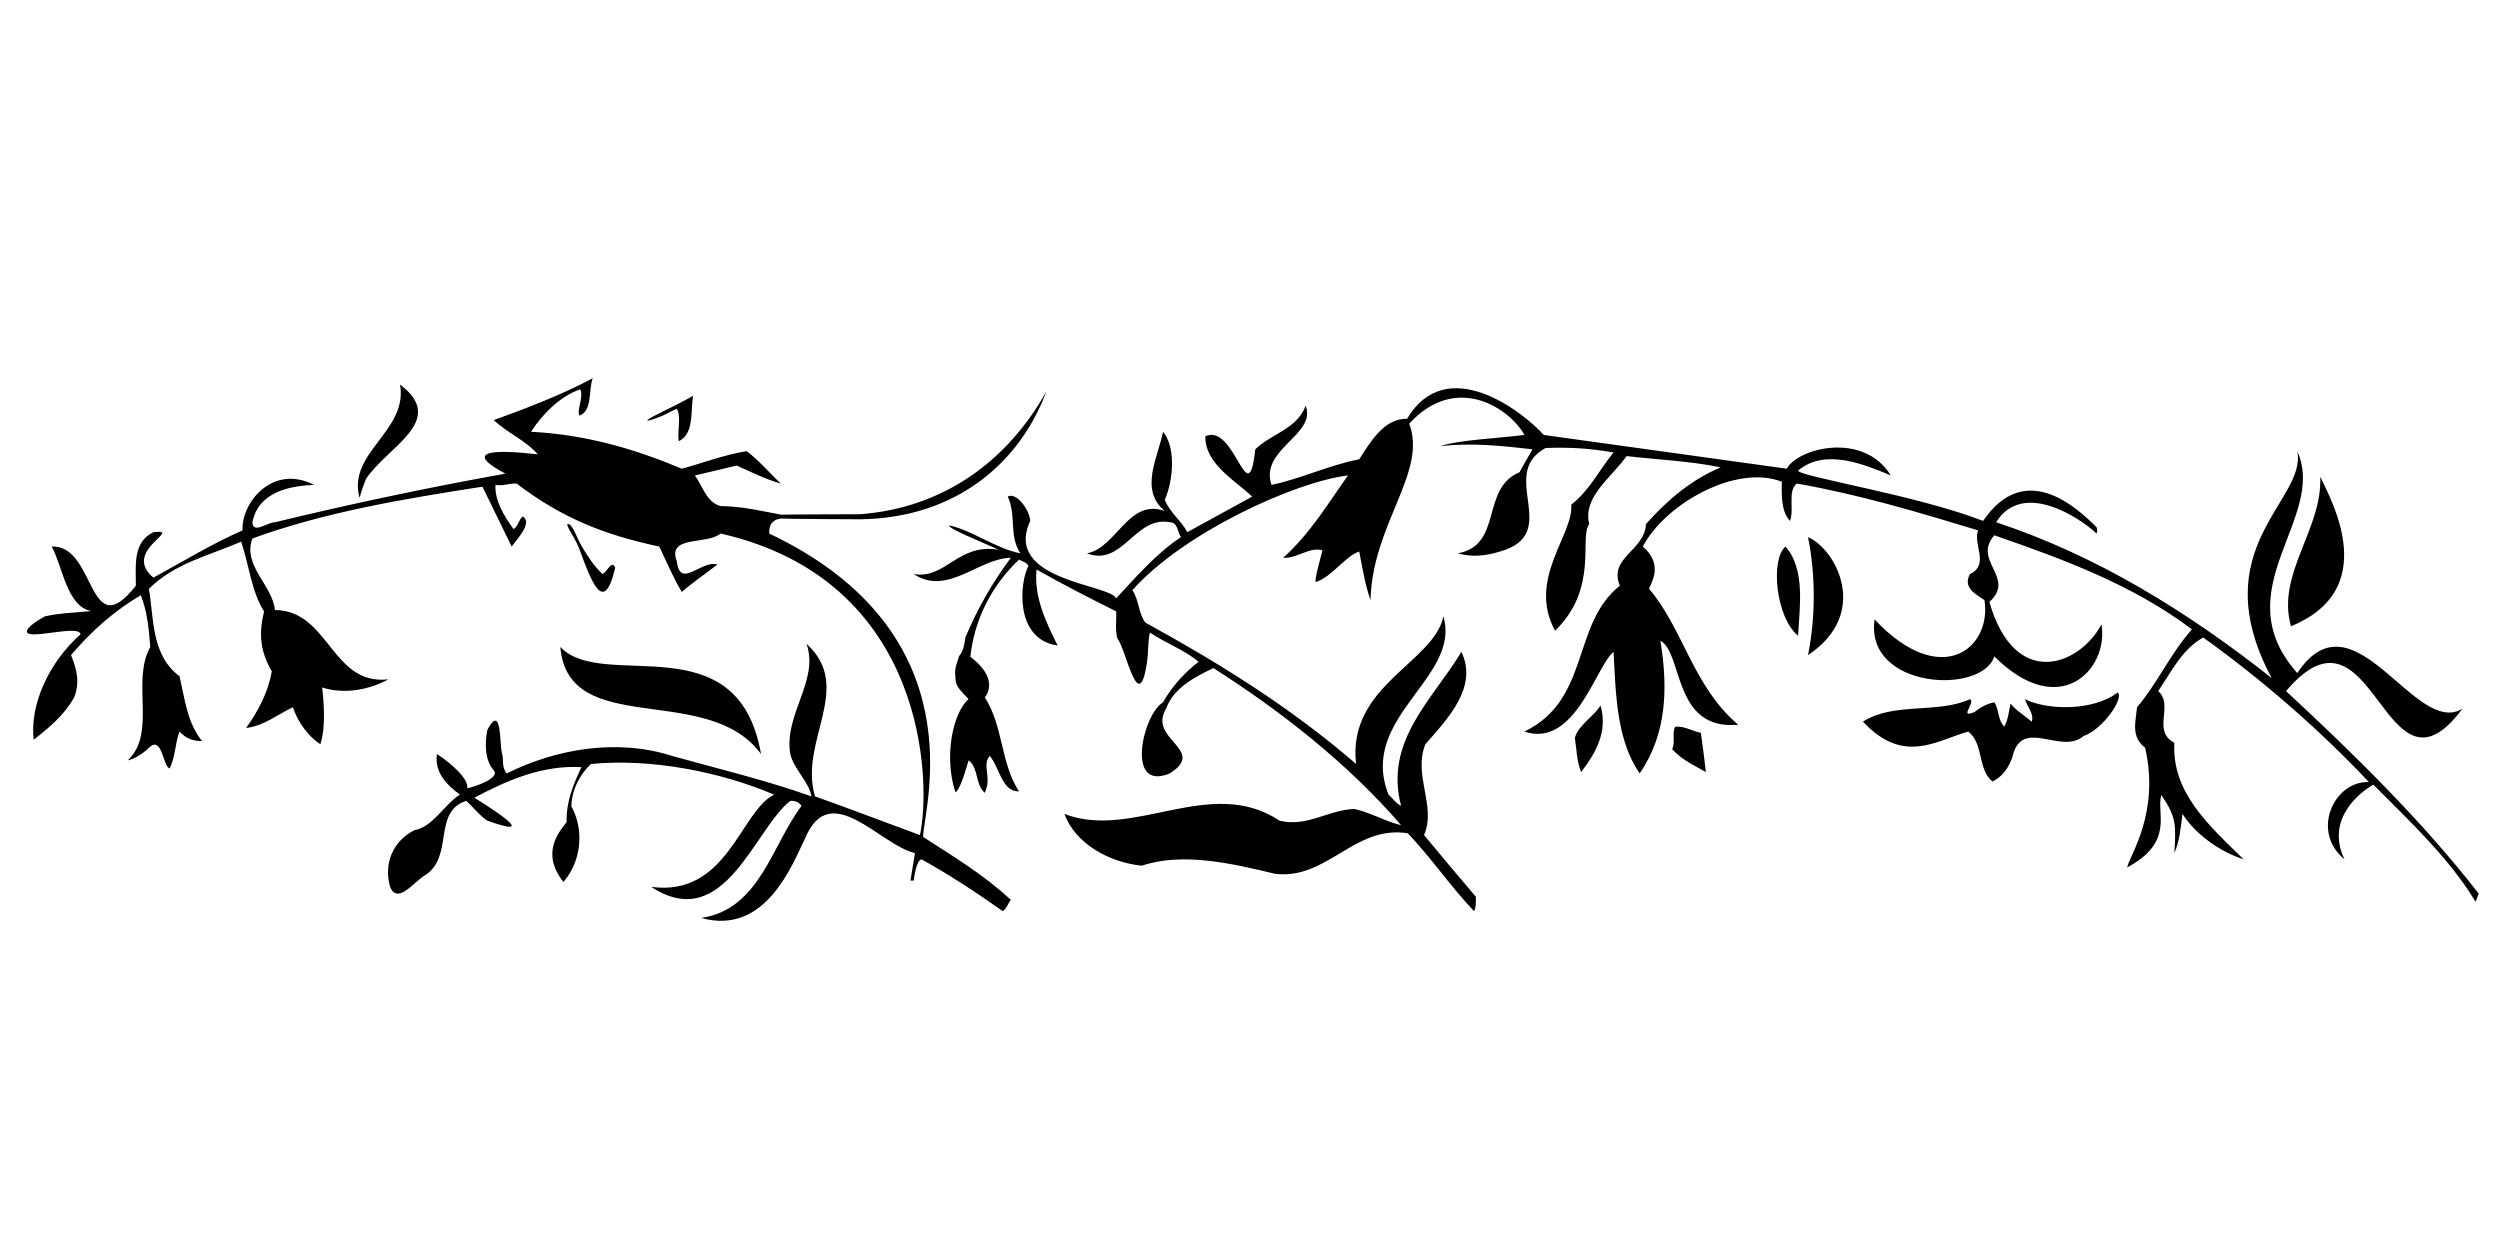 <?xml version="1.0" encoding="utf-8"?>
<!-- Generator: Adobe Illustrator 16.0.0, SVG Export Plug-In . SVG Version: 6.00 Build 0)  -->
<!DOCTYPE svg PUBLIC "-//W3C//DTD SVG 1.1//EN" "http://www.w3.org/Graphics/SVG/1.1/DTD/svg11.dtd">
<svg version="1.1" id="Ebene_1" xmlns="http://www.w3.org/2000/svg" xmlns:xlink="http://www.w3.org/1999/xlink" x="0px" y="0px"
	 width="350px" height="175px" viewBox="0 0 350 175" enable-background="new 0 0 350 175" xml:space="preserve">
<g>
	<path d="M324.835,66.754c0.314,7.372-6.179,13.613-4.098,20.92C333.301,82.551,326.535,70.284,324.835,66.754z"/>
	<path d="M92.506,58.306c0.589-0.225,1.335-0.7,2.256-1.069c0.633,1.198,0.065,2.71,0.255,4.538
		c2.205-1.071,1.639-4.157,2.015-6.364c-1.205,0.708-3.383,1.773-4.865,2.515C90.445,58.791,89.673,59.397,92.506,58.306z"/>
	<path d="M50.339,69.715c0.266-1.025,0.661-2.048,0.885-2.634c2.897-4.496,11.524-8.17,4.785-13.246
		C57.144,60.389,48.574,63.35,50.339,69.715z"/>
	<path d="M141.52,125.989c-3.843-3.593-8.128-6.114-12.287-8.825c0.063-3.969,7.877-28.523-21.55-42.472
		c-0.026-1.523,0.708-2.003,1.725-2.096c0.326,0.061,11.068,0.103,11.068,0.103c13.402-0.183,22.332-7.946,26.026-17.919
		c-5.477,9.852-14.526,16.352-26.096,17.212c0,0-10.706,0.03-11.038,0.064c-2.847-0.532-5.401-1.164-8.492-1.206
		c-1.953-0.506-2.522-2.835-3.591-4.287c1.953-0.439,3.906-0.945,5.859-1.385c2.082,0.945,4.287,2.014,6.175,2.518
		c-1.513-1.385-3.086-3.277-4.79-4.534c-3.148,0.504-6.05,1.638-9.071,2.456c-6.619-2.771-13.488-4.787-21.112-5.167
		c1.512-2.395,4.129-5.057,6.899-5.939c0.506,1.075-0.595,3.106-0.094,3.672c1.829-0.757,1.198-3.465,1.829-5.23
		c-4.411,2.393-10.334,4.599-13.862,5.858c1.953,1.828,4.472,2.837,6.175,4.792c-0.063,0.063-13.045-1.83-4.537,2.708
		c-10.903,1.956-21.616,4.222-32.264,6.805c-1.071,0-3.089,1.7-3.151,0c0.822-4.222,5.166-5.103,8.633-5.23
		c-5.796-2.982-10.21,2.478-10.019,6.365c-4.287,1.889-8.319,4.346-12.478,6.616c-4.517-3.78,4.347-6.869,0-6.363
		c-2.898,1.385-2.457,4.661-2.457,7.497c-6.744,8.569-5.546-5.797-11.784-5.483c1.576,2.837,2.095,8.399,5.562,9.028
		c-1.955,0.188-4.682,0.299-6.508,0.742C4.448,87.328,3.75,88,3.762,88.42c0.039,1.263,7.381-1.062,7.508,0.388
		c-4.476,3.972-7.123,9.894-6.554,14.747c2.205-1.7,4.346-3.529,5.669-5.924c0.822-2.079,0.379-3.908-0.441-5.921
		c2.962-3.467,6.051-6.177,9.767-8.383c0.884,2.206,1.135,4.726,1.324,7.245c-2.71,4.917,0.944,12.037-3.151,15.883
		c1.07-0.253,2.109-0.938,2.962-1.767c1.874-1.811,1.952,2.647,2.899,2.898c0.818-1.575,0.757-3.526,1.384-5.166
		c1.058,1.086,1.956,1.324,3.153,1.324c-2.081-2.587-2.398-5.861-3.153-9.076c-4.032-2.959-3.591-8.443-4.284-12.225
		c3.656-3.655,8.506-4.664,12.917-6.615c1.073,3.15,1.449,7.026,3.213,9.796c-0.814,3.151-0.503,5.639,1.073,8.35
		c-0.503,2.963-1.887,5.547-3.591,7.939c2.456-0.251,4.599-2.016,6.554-2.898c0.629,2.017,2.205,4.16,3.843,5.168
		c0.757-2.33,0.503-5.734,0.251-7.94c3.091,1.008,6.619,0.315,9.264-1.134c-8.002,0.881-8.253-9.641-15.878-9.703
		c-0.333-3.482-4.584-6.24-3.151-10.021c10.208-3.718,21.236-5.544,32.198-7.248c1.388,2.774,2.713,5.61,4.097,8.381
		c0.819-1.133,2.078-2.395,2.02-3.593c-0.694-1.7-0.948,0.822-1.768,1.136c-1.321-1.828-2.645-3.971-2.521-6.175
		c1.073,0.19,1.955-0.251,2.963-0.19c6.365,4.854,12.287,7.185,19.975,8.823c1.008,2.143,1.952,4.349,3.153,6.366
		c1.069-1.008,3.338-2.583,4.975-3.842c-2.141-0.759-5.229,3.527-5.671-0.445c-1.449-3.716,4.223-2.267,6.114-3.906
		c29.092,6.598,29.49,35.101,27.917,42.221c-4.98-1.827-9.706-3.655-14.686-5.418c-2.327-7.688,5.549-15.251-1.196-21.363
		c1.827,5.167-3.213,9.894-2.269,15.44c0.506,2.142,2.647,3.905,2.964,5.923c-6.365-2.269-12.982-3.844-19.535-5.672
		c-7.627-2.459-16.198-1.006-23.125,2.456c-0.759-0.881-0.379-1.891-0.694-2.96c-0.315-1.198,0-6.932-2.017-3.153
		c-0.379,1.895-0.379,4.223,0.883,5.674c1.006,1.135-2.948,2.396-3.705,2.52c0.236-1.259-2.096-3.402-4.236-4.787
		c-0.377,2.517,1.323,4.285,3.212,5.672c-2.205,1.385-3.781,4.536-6.363,4.977c-3.026,1.513-4.35,4.727-3.404,7.938
		c1.008,2.522,3.339-0.69,4.789-1.574c4.222-2.521,1.074-8.948,5.864-10.461c0.879,0.756,1.888,2.081,2.96,2.773
		c8.604,3.077-1.819-3.203-1.827-3.214c4.598-2.457,9.577-4.599,14.997-4.285c-1.135,2.395-2.142,4.789-2.08,7.688
		c-0.882,1.198-3.759,4.224-0.443,8.383c2.523-2.898,2.934-7.313,1.106-10.589c0.065-2.33,1.163-4.411,2.74-5.923
		c8.38-0.819,18.085,1.073,25.649,4.287c-4.729,2.329-6.558,14.364-17.206,12.915c10.23,6.702,14.432-8.128,19.471-12.035
		c0.695-0.063,1.2,0.19,1.578,0.692c-4.159,5.481-5.862,14.496-14.053,15.694c9.117,2.56,12.854-7.752,14.557-11.156
		c3.495-8.412,10.458,0.943,15.373,2.081c-0.188,1.259-0.44,2.52-0.628,3.844c0.124,0,0.252,0,0.44,0
		c0.125-1.025,0.52-2.996,1.132-2.962c3.847,2.142,7.628,4.599,11.347,7.246C141.018,127.12,141.08,126.493,141.52,125.989z"/>
	<path d="M78.443,90.572c1.114,12.982,20.649,4.791,28.104,15C103.292,86.959,84.428,96.938,78.443,90.572z"/>
	<path d="M81.067,76.75c1.575,4.231,3.432,9.768,5.063,2.731c-0.441-1.196-1.195,0.631-1.766,0.886
		c-1.132-1.01-2.11-2.506-2.911-3.876c-0.803-1.373-1.232-2.995-1.877-3.119C78.931,73.243,80.511,75.259,81.067,76.75z"/>
	<path d="M224.071,98.766c-0.945,1.575-3.09,2.709-3.591,4.536c0.251,1.577,0.251,3.277,0.879,4.787
		C223.381,105.445,225.141,102.421,224.071,98.766z"/>
	<path d="M238.816,108.089c-0.187-1.826-0.438-3.651-0.694-5.479c-1.464-0.365-2.269-0.945-3.591-0.881
		c-0.504,0.881,0.063,2.268-0.438,3.15C235.475,106.389,237.179,107.146,238.816,108.089z"/>
	<path d="M249.971,76.52c-2.164,1.828-1.323,10.021,1.766,12.478C251.922,85.092,252.807,79.736,249.971,76.52z"/>
	<path d="M253.124,75.198c1.069,5.295,1.069,11.217,0,16.512C261.884,85.909,257.048,76.879,253.124,75.198z"/>
	<path d="M296.475,96.938c-3.431,2.67-9.962,2.483-12.978,0.945c0.313,1.07,1.319,2.078,0.943,3.149
		c-1.009-0.883-2.081-1.449-2.962-2.521c-0.253,1.071-0.315,2.206-0.884,3.216c-0.941-0.946-0.69-2.396-1.385-3.404
		c-1.008,0.188-1.953,0.692-2.71,1.324c-2.393,1.07,0.127-1.324-0.692-1.765c-4.536,2.078-10.713,0.38-14.996,3.149
		c5.692,6.093,10.27,2.647,14.745,1.388c2.202,1.7,1.259,5.293,3.4,6.995c1.497-0.789,2.206-1.891,2.774-3.404
		c1.26-5.733,6.806-0.251,9.955-2.959C294.441,102.085,297.424,97.695,296.475,96.938z"/>
	<path d="M347.017,125.106c-7.878-10.145-17.457-19.534-26.972-28.356c12.415-14.619,13.676,17.307,24.703,2.459
		c-6.619,4.137-15.23-16.869-23.127-4.98c-10.378-11.678,4.219-21.678,0-31.065c1.385,6.929-13.32,13.503-3.593,31.757
		c-11.974-9.45-24.638-17.202-38.565-21.802c3.635-5.901,11.594-0.755,14.053,1.575c0.126-0.376,0.126-0.504,0-0.882
		c-2.71-2.708-10-9.532-15.882-0.883c-9.241-3.609-25.961-6.238-25.897-7.056c3.78-3.149,9.199-0.884,12.981,0.692
		c-3.886-6.28-13.128-3.758-14.559-0.945c-11.343-1.577-22.684-3.149-34.028-4.726c-3.023-3.34-13.617-11.533-19.14-2.267
		c-3.214-0.063-5.118,3.214-6.696,5.671c-4.221,0.818-8.319,2.773-12.286,3.591c-1.702-5.04,6.361-6.995,4.787-11.092
		c-1.198,3.279-4.915,3.973-7.057,6.114c-1.009,9.264-2.834-3.783-6.994-1.828c-0.062,3.905,4.285,6.238,6.554,8.444
		c-3.025,1.64-6.051,3.34-9.075,4.979c-0.819-1.579-2.523-2.837-3.15-4.538c1.261-2.898,1.511-7.438-0.252-9.517
		c-0.63,3.404-3.403,8.128,0.252,11.092c-5.106-1.828-6.743,5.167-10.901,5.922c4.978,1.955,6.741-5.291,11.595-4.348
		c1.134,0,1.069,1.388,1.575,2.081c-3.467,2.267-6.429,5.732-9.077,8.569c-0.897-2-15.876-2.457-12.034-10.84
		c-0.064-1.51-1.954-4.095-3.152-3.4c1.262,2.647,0.125,5.418,1.764,7.938c-3.339-0.628-6.868-3.277-9.955-3.907
		c-0.128,0.487,4.363,2.207,6.882,3.404c-5.669-0.947-7.38,4.188-11.861,3.404c4.725,3.149,9.072-2.206,13.61-2.271
		c-2.645,3.528-4.725,7.246-6.366,11.152c-0.107,0.787-0.266,1.971-0.903,2.644c-0.214,0.911-0.702,1.613-0.48,3.027
		c-0.064,1.26,1.01,2.019,1.827,2.964c-2.242,1.949-3.467,8.144-1.833,13.054c0.398-0.219,1.002-1.525,1.833-4.482
		c1.45,1.07,0.881,3.338,2.269,4.536c1.04-2.206-0.443-3.783,0.695-5.168c1.385,1.638,1.698,5.042,4.095,4.978
		c-2.583-3.971-2.205-9.199-4.79-13.17c0.317-0.314,1.973-2.688-2.017-5.67c0.567-5.233,2.96-9.958,6.807-13.613
		c0.439,0.251,1.007,0.315,1.323,0.883c-1.196,2.206-2.041,10.251,4.095,11.152c-1.637-3.277-3.341-6.805-2.959-10.646
		c3.653,2.076,7.371,3.967,11.151,5.859c0.065,1.323-0.189,2.71,0.191,3.844c1.132,1.261,2.961,11.028,4.096,3.402
		c0.252-1.387,0.127-3.214,0.438-4.285c2.208,1.512,4.917,2.459,6.808,4.097c-1.956,1.51-3.782,3.526-4.978,5.671
		c-2.813,1.659-5.336,12.583,0.946,9.955c5.293-3.338-3.152-4.725-0.507-9.07c1.011-2.9,4.097-4.477,6.618-5.673
		c9.326,5.922,18.841,13.358,26.276,21.989c-2.016-0.439-4.219-1.762-6.55-2.268c-3.657,0.126-6.618,2.585-10.462,1.64
		c-9.704-6.429-20.48,2.772-30.123-0.945c1.575,4.285,6.429,6.807,10.837,7.246c5.797-1.951,12.857-0.251,18.653,1.136
		c7.313,0.882,11.094-6.87,18.589-5.672c3.34,3.528,5.924,7.372,9.264,10.901c0.315-0.568,0.255-1.323,0.255-2.018
		c-2.459-2.896-4.855-5.732-7.25-8.633c1.764-4.097-1.574-8.316,0.192-12.729c3.214-3.653,7.369-8.005,5.042-12.92
		c-4.036,6.68-10.839,12.48-8.448,21.552c-0.628-0.251-1.196-1.068-1.761-1.572c-4.287-10.839,10.209-16.324,7.685-24.954
		c-1.323,6.489-13.503,9.701-12.225,20.667c-9.262-8.003-19.282-14.178-29.49-19.785c-1.008-1.325-0.881-3.153-1.829-4.539
		c7.145-8.066,22.812-15.187,30.185-16.069c-2.834,3.971-5.231,8.067-9.075,11.533c1.895,0.125,3.674-1.56,5.5-1.058
		c-0.315,1.326-1.088,3.892-0.961,4.462c2.27-0.696,4.16-3.657,6.111-4.287c0.441,2.267,0.819,4.664,1.578,6.804
		c0.271-10.711,7.999-17.894,5.419-24.701c6.616-7.227,14.113-2.081,16.129,1.575c-3.904,0.504-9.197,0.692-11.783,1.577
		c4.286-0.504,8.698-0.063,12.919,0.441c-0.628,1.071-1.2,2.077-1.828,3.214c-5.484,2.269-2.267,10.207-8.634,11.341
		c1.957,0.567,3.908,0.378,5.924-0.251c8.823-2.522-0.439-10.776,6.365-14.492c3.528-0.127,6.238,0.061,9.516,0.627
		c-2.017,2.461-3.338,5.295-5.925,7.311c0.379,4.158-6.194,10.419-2.267,17.646c6.154-5.966,3.338-13.045,4.785-14.933
		c-0.941-3.783,3.092-6.493,5.233-9.517c4.348,0.502,8.886,0.692,13.173,1.575c-4.034,1.7-7.376,4.475-10.466,7.942
		c-0.124,3.716-5.293,4.66-3.654,8.63c-6.805,5.42-4.093,15.941-13.358,20.418c7.079,2.396,10.02-9.201,12.479-11.156
		c0.315,6.052,0.441,12.353,3.655,17.015c3.842-5.544,3.969-12.1,2.898-18.587c3.214,1.763,1.7,12.604,10.901,11.782
		c-6.367-5.419-7.688-13.422-12.477-19.03c0.063-0.566,2.226-3.256-0.88-5.924c3.105-5.943,13.043-11.594,19.469-9.074
		c-0.063,2.016-0.063,4.222,1.134,5.481c0.633-1.635-0.377-4.095,0.943-5.23c8.697,1.514,17.08,4.034,25.397,6.556
		c-0.757,1.953,1.639,4.791-1.134,6.114c-1.071,1.887,0.819,2.834,2.02,3.651c1.069,6.724-6.076,12.604-15.378,2.709
		c-1.407,9.684,14.973,10.631,16.761,5.169c9.139,9.137,16.07,1.784,14.998-4.474c-3.129,5.839-12.16,9.199-15.69-3.151
		c3.781-3.402-2.455-5.733,0.692-9.326c9.641,3.34,19.408,6.933,27.666,13.17c-3.025,3.4-4.916,7.688-7.689,10.901
		c-0.189,2.081-0.882,4.097,1.134,5.672c2.102,9.159-2.202,15.125-2.52,16.763c6.721-3.613,4.031-7.626,4.787-10.145
		c2.082,3.024,2.082,4.157,1.827,8.129c0.757-1.702,0.885-3.593,1.138-5.483c1.891,2.961,5.293,5.295,8.569,6.365
		c-4.918-4.792-10.085-9.391-9.707-16.321c-3.212-1.7,0-5.23-2.265-7.246c1.827-2.647,3.276-5.799,6.299-7.501
		c8.195,5.861,16.462,13.06,23.206,20.247c-4.831-0.213-8.228,6.869-3.416,10.821c-2.714-5.629,2.142-9.391,4.03-10.46
		c5.23,5.229,10.711,10.396,14.306,16.383C346.766,125.799,346.889,125.483,347.017,125.106z"/>
</g>
</svg>
